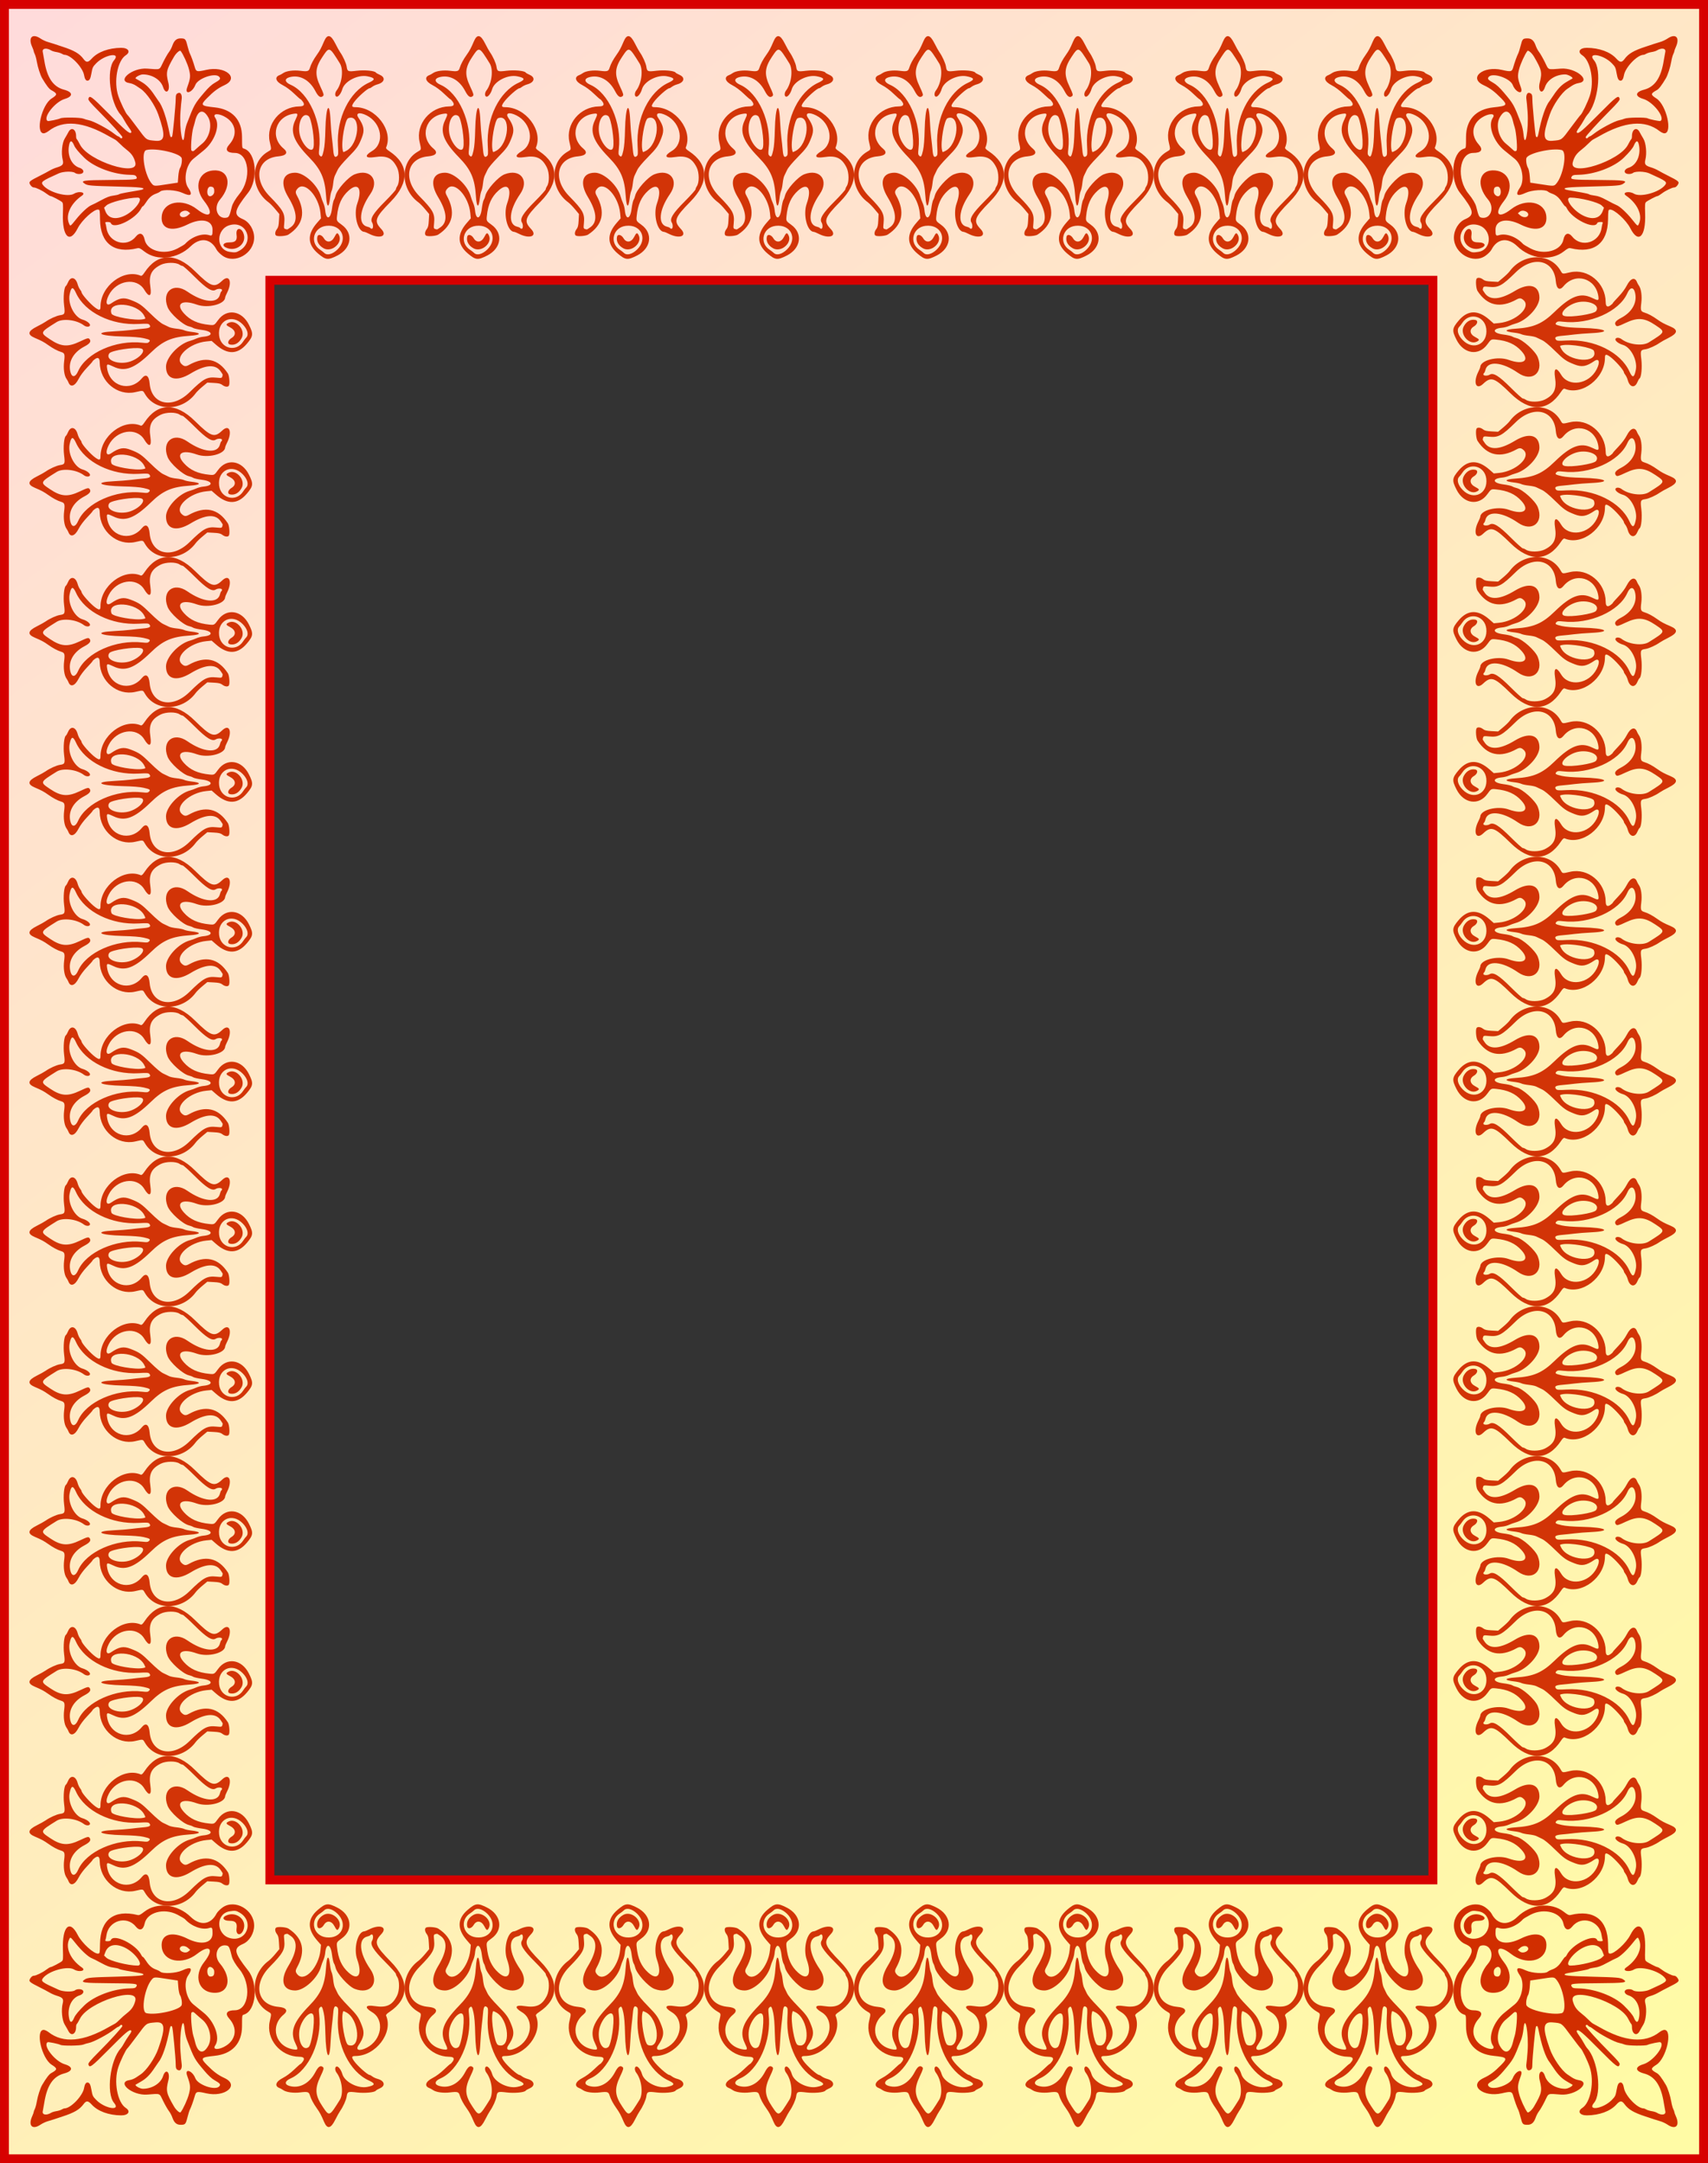 <?xml version="1.0" encoding="UTF-8" standalone="no"?>
<svg xmlns:rdf="http://www.w3.org/1999/02/22-rdf-syntax-ns#" xmlns="http://www.w3.org/2000/svg" viewBox="0 0 2301.627 2914.154" height="822.44mm" width="649.57mm" version="1.1" xmlns:cc="http://creativecommons.org/ns#" xmlns:xlink="http://www.w3.org/1999/xlink" xmlns:dc="http://purl.org/dc/elements/1.1/">
<rect x="0" y="0" width="2301.627" height="2914.154" fill="#333333" stroke="none"/>
<defs>
<linearGradient id="d" y2="3590.4" gradientUnits="userSpaceOnUse" x2="-876.22" gradientTransform="translate(3e3)" y1="731.1" x1="-3023.7">
<stop stop-color="#ffdbdb" offset="0"/>
<stop stop-color="#fffba5" offset="1"/>
</linearGradient>
</defs>
<g transform="translate(3039.7 -703.69)">
<g transform="translate(-3e3)">
<path d="m-33.668 709.69v2902.2h2289.6v-2902.2h-2289.6zm357.65 371.58h1567.2v2154.9h-1567.2v-2154.9z" stroke="#d70000" stroke-width="12" fill="url(#d)"/>
<g transform="translate(-0 -.001)">
<path id="b" fill="#d12e00" d="m260.1 1048.1c-3.349-2.398-6.887-6.016-8.01-8.191-7.772-15.055-22.052-16.857-34.856-4.398-17.746 17.268-45.426 20.313-62.525 6.879-5.264-4.136-6.887-4.895-9.238-4.319-31.405 7.686-49.946-6.492-50.38-38.523-0.168-12.414-0.309-13.231-2.332-13.53-5.653-0.834-22.176 14.158-27.725 25.156-10.852 21.508-21.029 11.468-19.972-19.701 0.405-11.947 0.222-14.349-1.188-15.588-2.305-2.025-13.834-8.046-15.405-8.046-0.707 0-3.374-1.592-5.929-3.539-5.03-3.833-13.853-8.088-16.77-8.088-1.94 0-4.599-2.582-5.611-5.45-0.841-2.383 1.236-3.954 12.98-9.821 5.523-2.759 11.944-6.162 14.269-7.564 2.325-1.401 6.666-3.275 9.647-4.163 7.82-2.33 9.258-4.271 7.712-10.409-2.201-8.743-0.856-22.521 2.779-28.45 1.713-2.795 3.951-6.719 4.973-8.72 3.802-7.445 10.297-4.069 10.297 5.352 0 1.962 0.407 3.82 0.904 4.127 0.497 0.307 2.519 3.718 4.492 7.579 11.336 22.178 79.766 44.022 74.42 23.756-1.946-7.375-4.954-11.809-11.391-16.787-3.045-2.355-7.439-6.258-9.764-8.674-2.325-2.416-5.179-4.835-6.342-5.376-1.163-0.541-4.492-2.362-7.399-4.046-35.115-20.351-62.284-22.766-82.066-7.296-2.118 1.657-5.033 3.012-6.477 3.012-11.567 0-2.796-38.416 10.718-46.947 8.11-5.12 8.026-6.571-0.659-11.318-2.745-1.5-6.474-6.373-12.032-15.722-2.593-4.362-5.998-14.863-7.325-22.593-0.686-3.997-1.899-8.516-2.695-10.041-0.796-1.526-1.45-3.316-1.454-3.979-0.003-0.663-0.947-3.279-2.097-5.813-5.726-12.62 0.201-18.706 11.072-11.369 2.673 1.804 7.096 3.904 9.83 4.667 2.733 0.763 6.397 1.889 8.141 2.503 1.744 0.614 6.976 2.35 11.627 3.858 15.971 5.179 23.13 9.351 28.499 16.608 3.793 5.127 6.086 5.004 11.184-0.598 8.131-8.935 22.919-14.321 39.618-14.429 9.673-0.063 13.123 5.504 6.191 9.99-11.362 7.352-16.56 35.756-10.06 54.978 2.913 8.615 10.117 23.585 12.159 25.265 0.775 0.637 6.763 8.386 13.308 17.219 12.908 17.42 11.724 16.561 24.471 17.767 13.094 1.239 13.983-6.816 3.908-35.412-4.489-12.741-15.868-29.314-23.752-34.596-1.069-0.716-3.846-2.587-6.171-4.159-2.325-1.571-6.117-3.126-8.425-3.454-18.751-2.67 3.031-21.058 23.223-19.605 18.834 1.356 16.249 2.383 21.668-8.61 2.616-5.307 6.097-11.382 7.735-13.501 1.639-2.118 3.693-5.947 4.566-8.509 2.431-7.134 5.712-10.094 11.165-10.075 6.352 0.023 6.915 0.632 9.306 10.087 1.168 4.617 2.642 9.295 3.276 10.397 1.376 2.39 4.825 11.977 6.694 18.608 1.651 5.858 3.056 6.167 15.209 3.337 25.397-5.914 45.598 10.791 24.797 20.505-9.009 4.207-14.505 8.303-23.863 17.787-9.024 9.145-8.07 10.268 10.345 12.171 23.727 2.453 36.942 16.625 37.056 39.741 0.077 15.636-0.031 15.026 2.824 15.932 16.205 5.143 19.507 41.44 5.395 59.298-19.065 24.126-20.223 29.986-7.052 35.674 8.788 3.795 15.154 14.236 15.154 24.856 0 21.38-26.021 36.208-42.648 24.302zm-60.919-9.51c4.933-2.536 9.682-5.389 10.554-6.34 8.821-9.625 22.88-14.716 32.425-11.744 4.018 1.251 4.569 0.38 4.569-7.229 0-13.216-15.125-16.408-33.777-7.128-21.719 10.806-36.605 5.864-34.648-11.502 2.203-19.546 27.786-24.427 47.483-9.059 17.443 13.61 23.564 6.568 9.603-11.048-14.311-18.057-8.053-39.553 12.005-41.234 21.363-1.791 26.327 19.393 9.233 39.402-9.25 10.827-3.149 26.893 9.183 24.185 3.04-0.668 3.945-2.59 6.895-14.651 1.06-4.333 4.938-10.882 10.269-17.34 16.725-20.262 12.782-55.164-6.236-55.201-10.946-0.021-13.748-4.303-7.429-11.353 11.007-12.28 9.309-27.478-4.041-36.176-9.51-6.196-19.331-6.119-14.963 0.118 7.171 10.239-0.845 32.5-16 44.429-3.87 3.046-9.031 7.237-13.672 11.102-9.881 8.229-13.536 28.941-6.828 38.691 6.848 9.954 4.031 12.466-7.782 6.938-8.374-3.919-26.131-4.951-29.85-1.735-1.015 0.878-3.413 2.122-5.328 2.765-5.528 1.854-9.502 5.217-13.441 11.376-2.014 3.148-4.066 5.724-4.562 5.724-0.495 0-1.411 1.07-2.036 2.378-7.034 14.732-37.987 29.774-41.233 20.037-0.234-0.702-2.101-1.276-4.15-1.276-3.126 0-3.605 0.297-2.979 1.85 0.41 1.017 0.999 3.752 1.309 6.077 2.63 19.732 27.178 27.197 39.405 11.981 5.253-6.537 10.239-4.916 12.076 3.925 3.121 15.023 25.966 21.281 43.946 12.038zm84.168 2.56c20.233-11.857 9.314-40.312-13.148-34.263-18.97 5.108-19.359 33.066-0.502 36.11 7.282 1.176 8.855 0.963 13.649-1.847zm-15.943-2.947c-9.046-2.798-7.365-8.004 2.583-8.004 7.666 0 10.139-2.755 9.123-10.167-1.481-10.808 7.521-10.436 9.958 0.412 2.607 11.606-9.492 21.524-21.664 17.759zm-204.61-39.03c7.308-9.116 16.576-17.622 20.97-19.246 1.573-0.581 7.371-3.513 12.886-6.514 7.478-4.069 11.639-5.648 16.369-6.208 3.488-0.413 6.903-1.199 7.589-1.746 0.686-0.547 5.205-1.659 10.041-2.471 18.66-3.133 21.014-3.587 22.113-4.267 3.53-2.182-3.397-2.929-34.657-3.741-35.633-0.925-39.629-1.265-43.401-3.694-6.669-4.295-2.668-4.91 33.558-5.16 34.024-0.235 37.314-0.554 36.224-3.511-1.035-2.809-2.471-3.342-9.271-3.442-21.758-0.32-48.288-10.257-61.303-22.96-7.347-7.17-12.124-12.91-13.515-16.238-3.324-7.953-5.925-7.812-7.241 0.393-2.172 13.533 3.882 26.015 14.224 29.328 4.719 1.512 6.774 5.084 4.12 7.159-2.27 1.774-7.678 1.616-10.208-0.298-3.181-2.406-15.72-2.051-21.66 0.612-23.099 10.357-24.75 11.59-21.332 15.936 7.662 9.741 33.277 16.808 41.809 11.535 6.759-4.177 16.852-1.704 10.634 2.606-15.457 10.713-22.565 26.376-17.258 38.025 1.607 3.527 1.582 3.544 9.312-6.098zm66.343-5.367c13.806-7.008 25.545-23.92 16.603-23.92-12.833 0-37.609 6.245-42.141 10.623l-3.078 2.973 1.84 4.817c3.767 9.863 14.034 11.975 26.776 5.507zm84.498-0.142 2.966-2.646-2.403-2.036c-4.785-4.054-14.57 1.21-10.766 5.793 1.97 2.373 6.9 1.837 10.204-1.111zm35.324-31.03c0.394-5.605-0.908-7.501-5.168-7.53-4.918-0.033-5.785 12.097-0.924 12.945 2.481 0.433 5.895-2.601 6.093-5.415zm-63.539-10.701c4.36-0.696 9.403-1.468 11.207-1.716l3.28-0.451 0.662-8.59c0.367-4.766 1.367-9.665 2.245-11.005 1.926-2.939 3.165-10.037 2.33-13.348-1.673-6.637-34.658-14.26-47.624-11.006-7.893 1.981-2.185 35.212 7.893 45.955 2.572 2.741 3.776 2.751 20.006 0.16zm39.26-47.723c1.951-1.823 5.604-5.002 8.119-7.063 9.836-8.063 13.831-24.959 8.292-35.071-6.9-12.595-14.57-10.141-18.163 5.813-0.393 1.744-1.334 5.073-2.092 7.399-2.233 6.852-4.031 30.322-2.402 31.355 2.034 1.291 2.426 1.138 6.247-2.433zm-15.612-20.169c0.387-4.233 1.711-10.312 2.942-13.51 10.109-26.264 10.32-26.641 23.965-42.732 5.109-6.024 9.67-10.222 13.39-12.321 7.686-4.338 8.732-5.724 6.324-8.384-5.383-5.948-28.781 2.074-32.188 11.036-3.936 10.353-14.719 13.893-11.057 3.63 4.611-12.921 4.856-15.489 2.401-25.116-1.776-6.962-7.753-20.05-11.105-24.316-1.161-1.478-6.093 2.836-9.042 7.908-10.316 17.742-11.031 21.05-7.549 34.911 2.905 11.563-3.57 16.853-7.12 5.816-3.156-9.811-14.682-17.02-27.213-17.02-3.923 0-11.262 4.211-9.674 5.551 0.291 0.245 3.382 2.041 6.87 3.99 7.167 4.006 12.396 9.227 18.495 18.468 2.302 3.488 4.586 6.825 5.075 7.415 5.663 6.838 11.175 23.017 15.568 45.697 0.667 3.444 1.908 4.372 3.152 2.358 0.84-1.358 4.712-41.853 4.749-49.657 0.031-6.588 0.598-7.864 3.958-8.913 3.002-0.937 4.956 3.368 4.045 8.913-0.334 2.035-1.027 9.407-1.539 16.383-1.787 24.347 3.47 52.647 5.553 29.892zm-83.894 4.387c0-1.536-15.793-18.883-31.886-35.024-11.017-11.05-14.318-14.979-13.907-16.552 1.444-5.522 4.1-3.599 27.034 19.573 23.033 23.272 28.573 27.967 30.604 25.936 0.79-0.79-0.033-2.693-2.787-6.444-2.149-2.928-5.108-7.597-6.575-10.375-1.467-2.779-3.541-6.003-4.609-7.166-14.397-15.674-19.93-60.588-9.049-73.458 9.678-11.447-12.509-7.804-23.988 3.939-4.654 4.761-5.148 5.785-6.474 13.412-1.342 7.718-2.631 10.075-5.533 10.114-1.955 0.026-3.627-2.708-4.295-7.024-1.656-10.702-17.978-27.839-26.515-27.839-0.752 0-2.42-0.668-3.708-1.484-1.288-0.816-4.481-1.813-7.097-2.216-2.616-0.402-5.707-1.324-6.87-2.048-6.581-4.099-12.754-3.095-11.617 1.89 0.418 1.831 1.37 7.134 2.116 11.784 3.711 23.135 11.948 35.238 26.613 39.101 12.101 3.188 12.53 8.971 0.921 12.412-13.321 3.948-30.048 25.496-23.052 29.695 1.021 0.613 14.738-2.217 17.241-3.557 2.958-1.583 26.876-1.275 30.884 0.398 1.871 0.781 5.176 1.752 7.346 2.158 6.34 1.187 26.048 11.689 34.284 18.269 2.423 1.936 4.862 3.52 5.42 3.52 0.558 0 1.602 0.708 2.32 1.574 1.323 1.594 3.181 1.251 3.181-0.588z"/>
<path id="a" d="m388.88 1045.2c-14.387-12.194-14.81-25.909-1.274-41.377l5.245-5.993-0.692-7.092c-2.209-22.653-21.049-43.241-30.521-33.353-3.242 3.384-3.536 5.565-1.296 9.614 12.297 22.224 8.51 39.787-11.366 52.719-3.04 1.978-14.054 2.858-16.514 1.321-2.051-1.282-1.577-5.42 0.996-8.692 1.839-2.338 2.421-4.773 2.781-11.638l0.456-8.682-5.472-6.575c-3.009-3.616-6.947-7.655-8.75-8.976-24.672-18.068-25.334-54.275-1.251-68.388 5.234-3.067 5.069-2.222 2.578-13.236-5.417-23.944 14.256-47.513 39.901-47.803 6.116-0.069 7.668-2.191 4.676-6.393-1.264-1.775-2.626-3.228-3.027-3.228-0.401 0-4.276-3.409-8.611-7.576-4.834-4.646-10.703-9.009-15.175-11.281-9.932-5.046-11.796-11.093-4.257-13.807 0.989-0.356 3.104-1.552 4.699-2.656 4.178-2.894 13.927-4.191 22.97-3.055 9.898 1.243 11.524 0.741 12.969-4.006 1.548-5.083 4.787-11.138 9.471-17.701 3.879-5.434 5.734-8.91 9.507-17.806 4.381-10.331 9.039-9.529 15.122 2.606 2.432 4.851 5.439 10.255 6.682 12.008 3.907 5.512 8.018 14.618 8.724 19.328 0.996 6.644 1.797 6.969 13.612 5.517 10.562-1.298 24.25 0.007 25.765 2.458 0.359 0.58 2.709 1.937 5.224 3.015 8.205 3.517 6.578 10.259-3.104 12.867-2.357 0.635-5.444 2.065-6.859 3.178-1.415 1.113-3.038 2.024-3.606 2.024-2.779 0-16.624 12.352-21.167 18.884-3.632 5.223-3.264 6.637 1.727 6.637 27.569 0 51.378 31.083 41.591 54.297-0.5 1.185 0.752 2.622 4.388 5.036 26.601 17.66 27.251 42.032 1.81 67.911-21.334 21.701-22.891 26.187-12.795 36.862 9.044 9.563-1.638 13.866-16.231 6.537-2.874-1.444-5.677-2.624-6.229-2.624-9.271 0-15.214-23.185-9.816-38.291 7.166-20.053 1.16-28.929-11.732-17.337-9.348 8.405-14.045 18.775-15.595 34.436-0.636 6.428-0.516 6.646 6.4 11.622 16.06 11.554 13.084 31.857-6.084 41.513-12.586 6.34-15.427 6.03-25.871-2.821zm26.216-5.46c14.736-14.398 5.308-34.211-15.131-31.798-17.47 2.062-22.699 22.846-8.122 32.284 1.993 1.291 4.327 3.085 5.185 3.988 3.828 4.023 11.253 2.185 18.068-4.474zm-18.565-1.504c-6.781-3.741-9.892-9.471-8.524-15.698 0.876-3.99 5.864-2.742 8.781 2.196 3.792 6.42 10.397 5.607 14.17-1.743 3.046-5.934 4.088-6.378 6.086-2.596 5.525 10.461-9.772 23.766-20.512 17.84zm-44.339-28.508c9.675-7.009 8.546-20.742-3.315-40.311-11.652-19.224-7.838-32.971 9.175-33.069 12.352-0.071 30.765 17.044 34.866 32.41 0.624 2.34 2.029 6.168 3.121 8.507 1.092 2.34 2.188 6.52 2.436 9.289 1.258 14.053 7.269 13.039 9.134-1.54 0.695-5.432 1.893-10.84 2.663-12.019 0.77-1.178 1.746-3.72 2.17-5.649 1.802-8.204 17.294-25.465 25.867-28.822 21.09-8.257 33.882 8.006 20.956 26.644-14.955 21.564-16.593 41.17-3.678 44.006 1.72 0.378 3.401 1.129 3.735 1.669 0.334 0.54 1.296 0.982 2.139 0.982 1.9 0 2.076-5.539 0.267-8.435-3.09-4.948 1.446-12.335 17.376-28.298 8.1-8.117 14.728-15.508 14.728-16.424 0-0.916 0.765-2.758 1.7-4.093 3.425-4.89 3.308-18.32-0.222-25.335-6.452-12.824-14.139-16.379-30.082-13.911-12.746 1.973-14.307-1.757-3.452-8.248 17.184-10.275 12.974-37.585-7.384-47.901-9.694-4.912-15.418-3.268-11.046 3.174 7.41 10.92 8.444 16.7 4.71 26.344-4.517 11.669-6.437 14.451-18.334 26.569-7.957 8.105-13.024 14.219-14.543 17.546-1.282 2.808-2.954 6.303-3.715 7.765-0.761 1.462-1.732 6.008-2.156 10.102-0.425 4.094-1.376 8.64-2.113 10.102-0.738 1.462-1.672 5.682-2.076 9.377-1.599 14.624-4.354 13.766-5.35-1.667-1.574-24.401-6.694-36.204-22.923-52.848-21.1-21.64-26.014-34.807-18.671-50.037 4.144-8.595 3.968-9.485-1.726-8.721-24.806 3.327-33.044 31.213-13.886 47.003 6.444 5.311 3.608 9.496-7.052 10.409-28.493 2.44-34.703 30.472-11.903 53.731 18.56 18.934 21.042 23.514 19.744 36.437-0.746 7.426-0.752 7.412 3.837 8.3 0.351 0.068 2.602-1.299 5.002-3.038zm44.337-103.46c1.167-5.112 1.914-14.484 2.224-27.903 0.734-31.751 5.624-40.323 6.977-12.229 0.38 7.896 1.187 18.184 1.793 22.863s1.415 12.248 1.799 16.819c0.731 8.713 2.123 10.797 5.396 8.081 1.434-1.19 1.573-3.249 0.96-14.209-2.061-36.875 15.613-72.712 41.733-84.623 9.19-4.191 8.626-6.451-2.15-8.615-12.734-2.557-30.647 6.703-33.68 17.412-1.65 5.827-5.662 10.896-7.932 10.025-2.273-0.872-2.153-5.151 0.231-8.285 7.389-9.712 9.608-28.212 4.386-36.565-14.29-22.856-14.034-22.756-23.283-9.023-10.043 14.913-10.704 24.005-2.933 40.377 4.604 9.699 5.056 11.418 3.373 12.814-3.255 2.702-6.201 0.695-10.204-6.95-8.03-15.337-21.66-22.464-35.199-18.408-6.796 2.036-5.955 6.583 1.848 9.994 24.845 10.86 42.658 50.964 38.529 86.744-0.673 5.83-0.517 7.383 0.883 8.783 2.502 2.502 3.302 1.42 5.248-7.104zm30.072 0.768c17.969-8.964 20.762-50.883 2.938-44.106-4.344 1.651-9.714 32.409-7.454 42.695 0.786 3.58 0.406 3.461 4.516 1.411zm-43.933-4.433c2.181-8.69-2.576-39.652-6.543-42.582-8.998-6.647-16.458 13.045-10.841 28.622 4.703 13.044 15.448 21.673 17.384 13.96z" fill="#d23407"/>
<g fill="#ffffff">
<use xlink:href="#a" transform="translate(201.9)" height="100%" width="100%" y="0" x="0"/>
<use xlink:href="#a" transform="translate(403.8)" height="100%" width="100%" y="0" x="0"/>
<use xlink:href="#a" transform="translate(605.69)" height="100%" width="100%" y="0" x="0"/>
<use xlink:href="#a" transform="translate(807.59)" height="100%" width="100%" y="0" x="0"/>
<use xlink:href="#a" transform="translate(1009.5)" height="100%" width="100%" y="0" x="0"/>
<use xlink:href="#a" transform="translate(1211.4)" height="100%" width="100%" y="0" x="0"/>
<use xlink:href="#a" transform="translate(1413.3)" height="100%" width="100%" y="0" x="0"/>
<use xlink:href="#a" transform="matrix(0 -1 1 0 -752.36 3574.7)" height="100%" width="100%" y="0" x="0"/>
<use xlink:href="#a" transform="matrix(0 -1 1 0 -752.36 3372.8)" height="100%" width="100%" y="0" x="0"/>
<use xlink:href="#a" transform="matrix(0 -1 1 0 -752.36 3170.9)" height="100%" width="100%" y="0" x="0"/>
<use xlink:href="#a" transform="matrix(0 -1 1 0 -752.36 2969)" height="100%" width="100%" y="0" x="0"/>
<use xlink:href="#a" transform="matrix(0 -1 1 0 -752.36 2767.1)" height="100%" width="100%" y="0" x="0"/>
<use xlink:href="#a" transform="matrix(0 -1 1 0 -752.36 2565.2)" height="100%" width="100%" y="0" x="0"/>
<use xlink:href="#a" transform="matrix(0 -1 1 0 -752.36 2363.4)" height="100%" width="100%" y="0" x="0"/>
<use xlink:href="#a" transform="matrix(0 -1 1 0 -752.36 2161.5)" height="100%" width="100%" y="0" x="0"/>
<use xlink:href="#a" transform="matrix(0 -1 1 0 -752.36 1959.6)" height="100%" width="100%" y="0" x="0"/>
<use xlink:href="#a" transform="matrix(0 -1 1 0 -752.36 1757.7)" height="100%" width="100%" y="0" x="0"/>
<use xlink:href="#a" transform="matrix(0 -1 1 0 -752.36 1555.8)" height="100%" width="100%" y="0" x="0"/>
<use xlink:href="#a" transform="matrix(0 1 -1 0 2971.1 746.73)" height="100%" width="100%" y="0" x="0"/>
<use xlink:href="#a" transform="matrix(0 1 -1 0 2971.1 948.63)" height="100%" width="100%" y="0" x="0"/>
<use xlink:href="#a" transform="matrix(0 1 -1 0 2971.1 1150.5)" height="100%" width="100%" y="0" x="0"/>
<use xlink:href="#a" transform="matrix(0 1 -1 0 2971.1 1352.4)" height="100%" width="100%" y="0" x="0"/>
<use xlink:href="#a" transform="matrix(0 1 -1 0 2971.1 1554.3)" height="100%" width="100%" y="0" x="0"/>
<use xlink:href="#a" transform="matrix(0 1 -1 0 2971.1 1756.1)" height="100%" width="100%" y="0" x="0"/>
<use xlink:href="#a" transform="matrix(0 1 -1 0 2971.1 1958)" height="100%" width="100%" y="0" x="0"/>
<use xlink:href="#a" transform="matrix(0 1 -1 0 2971.1 2159.9)" height="100%" width="100%" y="0" x="0"/>
<use xlink:href="#a" transform="matrix(0 1 -1 0 2971.1 2361.8)" height="100%" width="100%" y="0" x="0"/>
<use xlink:href="#a" transform="matrix(0 1 -1 0 2971.1 2563.7)" height="100%" width="100%" y="0" x="0"/>
<use xlink:href="#a" transform="matrix(0 1 -1 0 2971.1 2765.6)" height="100%" width="100%" y="0" x="0"/>
<use xlink:href="#a" transform="matrix(1 0 0 -1 0 4321.5)" height="100%" width="100%" y="0" x="0"/>
<use xlink:href="#a" transform="matrix(1 0 0 -1 201.9 4321.5)" height="100%" width="100%" y="0" x="0"/>
<use xlink:href="#a" transform="matrix(1 0 0 -1 403.8 4321.5)" height="100%" width="100%" y="0" x="0"/>
<use xlink:href="#a" transform="matrix(1 0 0 -1 605.69 4321.5)" height="100%" width="100%" y="0" x="0"/>
<use xlink:href="#a" transform="matrix(1 0 0 -1 807.59 4321.5)" height="100%" width="100%" y="0" x="0"/>
<use xlink:href="#a" transform="matrix(1 0 0 -1 1009.5 4321.5)" height="100%" width="100%" y="0" x="0"/>
<use xlink:href="#a" transform="matrix(1 0 0 -1 1211.4 4321.5)" height="100%" width="100%" y="0" x="0"/>
<use xlink:href="#a" transform="matrix(1 0 0 -1 1413.3 4321.5)" height="100%" width="100%" y="0" x="0"/>
<use id="c" xlink:href="#b" transform="matrix(-1 0 0 1 2222.3 0)" height="100%" width="100%" y="0" x="0" fill="#ffffff"/>
<use xlink:href="#b" transform="matrix(1 0 0 -1 0 4321.5)" height="100%" width="100%" y="0" x="0"/>
<use xlink:href="#c" transform="matrix(1 0 0 -1 0 4321.5)" height="100%" width="100%" y="0" x="0"/>
</g>
</g>
</g>
</g>
</svg>
